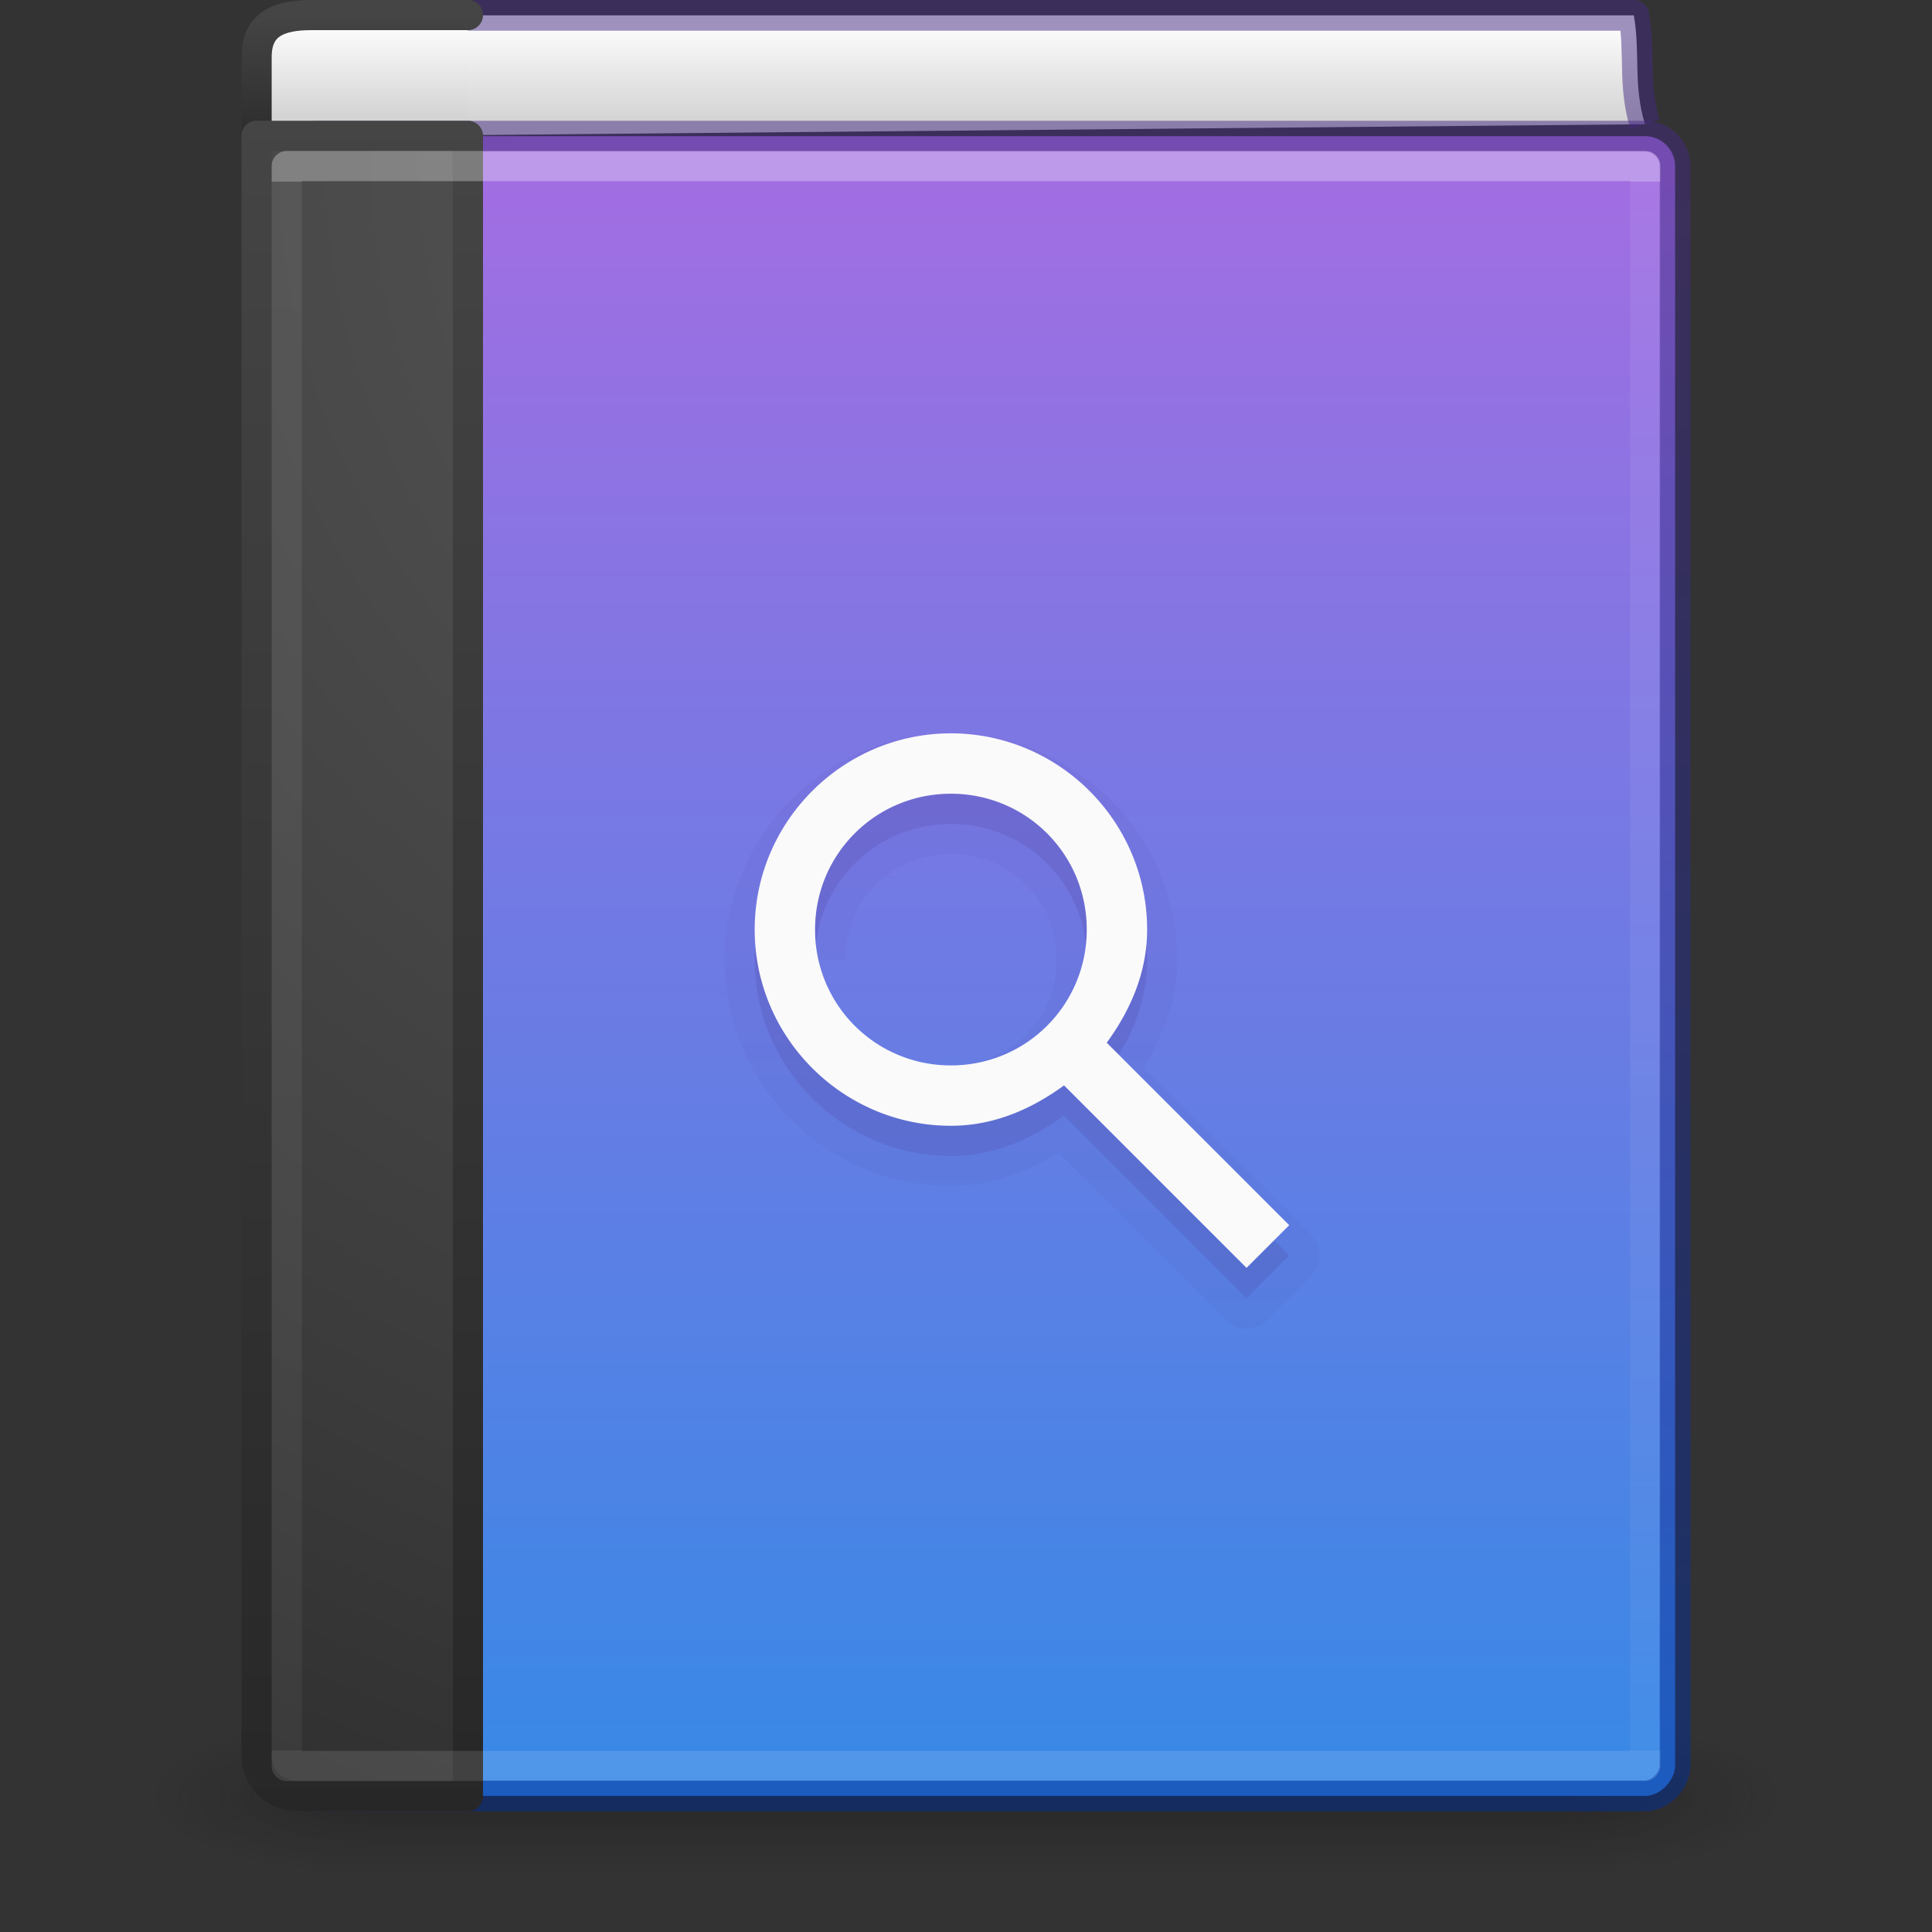 <?xml version="1.0" encoding="UTF-8" standalone="no"?>
<svg
   xmlns:dc="http://purl.org/dc/elements/1.1/"
   xmlns:cc="http://creativecommons.org/ns#"
   xmlns:rdf="http://www.w3.org/1999/02/22-rdf-syntax-ns#"
   xmlns:svg="http://www.w3.org/2000/svg"
   xmlns="http://www.w3.org/2000/svg"
   xmlns:xlink="http://www.w3.org/1999/xlink"
   width="64px"
   height="64px"
   id="svg4223"
   version="1.1">
  <rect width="100%" height="100%" fill="#333333" stroke="none"/>
  <defs
     id="defs4225">
    <linearGradient
       id="linearGradient5558">
      <stop
         id="stop5554"
         offset="0"
         style="stop-color:#a56de2;stop-opacity:1" />
      <stop
         id="stop5556"
         offset="1"
         style="stop-color:#3689e6;stop-opacity:1" />
    </linearGradient>
    <linearGradient
       id="linearGradient874">
      <stop
         id="stop870"
         offset="0"
         style="stop-color:#002e99;stop-opacity:1" />
      <stop
         id="stop872"
         offset="1"
         style="stop-color:#452981;stop-opacity:1" />
    </linearGradient>
    <linearGradient
       id="linearGradient4323">
      <stop
         offset="0"
         style="stop-color:#fafafa;stop-opacity:1"
         id="stop4325" />
      <stop
         offset="1"
         style="stop-color:#d4d4d4;stop-opacity:1"
         id="stop4327" />
    </linearGradient>
    <linearGradient
       x1="24"
       y1="5.849"
       x2="24"
       y2="42.151"
       id="linearGradient3142"
       xlink:href="#linearGradient3731"
       gradientUnits="userSpaceOnUse"
       gradientTransform="matrix(1.216,0,0,1.432,2.811,-2.378)" />
    <linearGradient
       id="linearGradient3731">
      <stop
         id="stop3733"
         style="stop-color:#ffffff;stop-opacity:1"
         offset="0" />
      <stop
         id="stop3735"
         style="stop-color:#ffffff;stop-opacity:0.235"
         offset="0" />
      <stop
         id="stop3737"
         style="stop-color:#ffffff;stop-opacity:0.157"
         offset="1" />
      <stop
         id="stop3739"
         style="stop-color:#ffffff;stop-opacity:0.392"
         offset="1" />
    </linearGradient>
    <radialGradient
       cx="7.496"
       cy="8.45"
       r="20"
       fx="7.496"
       fy="8.45"
       id="radialGradient3145"
       xlink:href="#linearGradient2867-449-88-871-390-598-476-591-434-148-57-177-641-289-620-227-114-444-680-744-8"
       gradientUnits="userSpaceOnUse"
       gradientTransform="matrix(2.7199858e-8,3.296,-3.461,-6.0720387e-8,65.046,-19.382)" />
    <linearGradient
       id="linearGradient2867-449-88-871-390-598-476-591-434-148-57-177-641-289-620-227-114-444-680-744-8">
      <stop
         id="stop5430-8"
         style="stop-color:#5f5f5f;stop-opacity:1"
         offset="0" />
      <stop
         id="stop5432-3"
         style="stop-color:#4f4f4f;stop-opacity:1"
         offset="0.262" />
      <stop
         id="stop5434-1"
         style="stop-color:#3b3b3b;stop-opacity:1"
         offset="0.705" />
      <stop
         id="stop5436-8"
         style="stop-color:#2b2b2b;stop-opacity:1"
         offset="1" />
    </linearGradient>
    <linearGradient
       x1="24"
       y1="44"
       x2="24"
       y2="3.899"
       id="linearGradient3147"
       xlink:href="#linearGradient3707-319-631-407-324-616-674-812-821-107-178-392-400-6"
       gradientUnits="userSpaceOnUse"
       gradientTransform="matrix(1.4,0,0,1.41,2.2,-1.846)" />
    <linearGradient
       id="linearGradient3707-319-631-407-324-616-674-812-821-107-178-392-400-6">
      <stop
         id="stop5440-4"
         style="stop-color:#272727;stop-opacity:1"
         offset="0" />
      <stop
         id="stop5442-3"
         style="stop-color:#454545;stop-opacity:1"
         offset="1" />
    </linearGradient>
    <linearGradient
       x1="10.654"
       y1="0.927"
       x2="10.654"
       y2="3.183"
       id="linearGradient3156"
       xlink:href="#linearGradient4323"
       gradientUnits="userSpaceOnUse"
       gradientTransform="matrix(1.4,0,0,1.25,-0.6,-0.125)" />
    <linearGradient
       id="linearGradient2346">
      <stop
         id="stop2348"
         style="stop-color:#fafafa;stop-opacity:1"
         offset="0" />
      <stop
         id="stop2350"
         style="stop-color:#d4d4d4;stop-opacity:1"
         offset="1" />
    </linearGradient>
    <linearGradient
       x1="24"
       y1="44"
       x2="24"
       y2="3.899"
       id="linearGradient3158"
       xlink:href="#linearGradient3707-319-631-407-324-616-674-812-821-107-178-392-400-6-2"
       gradientUnits="userSpaceOnUse"
       gradientTransform="matrix(1.4,0,0,0.128,2.2,-0.077)" />
    <linearGradient
       id="linearGradient3707-319-631-407-324-616-674-812-821-107-178-392-400-6-2">
      <stop
         id="stop5440-4-8"
         style="stop-color:#272727;stop-opacity:1"
         offset="0" />
      <stop
         id="stop5442-3-8"
         style="stop-color:#454545;stop-opacity:1"
         offset="1" />
    </linearGradient>
    <linearGradient
       y2="4.636"
       x2="24.64"
       y1="3.213"
       x1="24.64"
       gradientTransform="matrix(1.348,0,0,2.042,1.285,-5.518)"
       gradientUnits="userSpaceOnUse"
       id="linearGradient4219"
       xlink:href="#linearGradient2346" />
    <radialGradient
       cx="4.993"
       cy="43.5"
       r="2.5"
       fx="4.993"
       fy="43.5"
       id="radialGradient2873-966-168"
       xlink:href="#linearGradient3688-166-749"
       gradientUnits="userSpaceOnUse"
       gradientTransform="matrix(2.004,0,0,1.4,27.988,-17.4)" />
    <linearGradient
       id="linearGradient3688-166-749">
      <stop
         id="stop2883"
         style="stop-color:#181818;stop-opacity:1"
         offset="0" />
      <stop
         id="stop2885"
         style="stop-color:#181818;stop-opacity:0"
         offset="1" />
    </linearGradient>
    <radialGradient
       cx="4.993"
       cy="43.5"
       r="2.5"
       fx="4.993"
       fy="43.5"
       id="radialGradient2875-742-326"
       xlink:href="#linearGradient3688-464-309"
       gradientUnits="userSpaceOnUse"
       gradientTransform="matrix(2.004,0,0,1.4,-20.012,-104.4)" />
    <linearGradient
       id="linearGradient3688-464-309">
      <stop
         id="stop2889"
         style="stop-color:#181818;stop-opacity:1"
         offset="0" />
      <stop
         id="stop2891"
         style="stop-color:#181818;stop-opacity:0"
         offset="1" />
    </linearGradient>
    <linearGradient
       x1="25.058"
       y1="47.028"
       x2="25.058"
       y2="39.999"
       id="linearGradient2877-634-617"
       xlink:href="#linearGradient3702-501-757"
       gradientUnits="userSpaceOnUse" />
    <linearGradient
       id="linearGradient3702-501-757">
      <stop
         id="stop2895"
         style="stop-color:#181818;stop-opacity:0"
         offset="0" />
      <stop
         id="stop2897"
         style="stop-color:#181818;stop-opacity:1"
         offset="0.5" />
      <stop
         id="stop2899"
         style="stop-color:#181818;stop-opacity:0"
         offset="1" />
    </linearGradient>
    <linearGradient
       gradientTransform="translate(-65)"
       gradientUnits="userSpaceOnUse"
       y2="4.873"
       x2="24.418"
       y1="59.584"
       x1="24.418"
       id="linearGradient876"
       xlink:href="#linearGradient874" />
    <linearGradient
       gradientUnits="userSpaceOnUse"
       y2="60.071"
       x2="-60.671"
       y1="4.066"
       x1="-60.671"
       id="linearGradient5560"
       xlink:href="#linearGradient5558" />
  </defs>
  <g
     transform="matrix(1.35,0,0,0.556,-0.4,35.889)"
     id="g2036"
     style="display:inline">
    <g
       transform="matrix(1.053,0,0,1.286,-1.263,-13.429)"
       id="g3712"
       style="opacity:0.4">
      <rect
         width="5"
         height="7"
         x="38"
         y="40"
         id="rect2801"
         style="fill:url(#radialGradient2873-966-168);fill-opacity:1;stroke:none" />
      <rect
         width="5"
         height="7"
         x="-10"
         y="-47"
         transform="scale(-1,-1)"
         id="rect3696"
         style="fill:url(#radialGradient2875-742-326);fill-opacity:1;stroke:none" />
      <rect
         width="28"
         height="7"
         x="10"
         y="40"
         id="rect3700"
         style="fill:url(#linearGradient2877-634-617);fill-opacity:1;stroke:none" />
    </g>
  </g>
  <path
     style="display:inline;fill:url(#linearGradient4219);fill-opacity:1;stroke:#452981;stroke-width:1.017;stroke-linecap:butt;stroke-linejoin:round;stroke-miterlimit:0;stroke-dasharray:none;stroke-dashoffset:0;stroke-opacity:0.498"
     id="path2723"
     d="M 54.491,4.116 C 54.095,2.8 54.342,1.764 54.123,0.509 l -40.614,0 0.24,3.983" />
  <path
     style="color:#000000;display:inline;overflow:visible;visibility:visible;fill:url(#linearGradient3156);fill-opacity:1;fill-rule:nonzero;stroke:url(#linearGradient3158);stroke-width:1;stroke-linecap:round;stroke-linejoin:round;stroke-miterlimit:4;stroke-dasharray:none;stroke-dashoffset:0;stroke-opacity:1;marker:none;enable-background:accumulate"
     id="rect5505-21-3-9"
     d="m 15.5,5.5 -5.6,0 c -0.799,0 -1.4,-0.053 -1.4,-0.122 l 0,-3.496 c 0,-1.11 0.783,-1.383 1.807,-1.383 l 5.193,0" />
  <rect
     transform="scale(-1,1)"
     style="display:inline;fill:url(#linearGradient5560);fill-opacity:1;stroke:url(#linearGradient876);stroke-width:1.019;stroke-linecap:round;stroke-linejoin:round;stroke-miterlimit:0;stroke-dasharray:none;stroke-dashoffset:0;stroke-opacity:0.498"
     id="rect2719"
     y="4.51"
     x="-55.49"
     ry="1"
     rx="1"
     height="54.981"
     width="45.981" />
  <path
     style="color:#000000;display:inline;overflow:visible;visibility:visible;fill:url(#radialGradient3145);fill-opacity:1;fill-rule:nonzero;stroke:url(#linearGradient3147);stroke-width:1;stroke-linecap:round;stroke-linejoin:round;stroke-miterlimit:4;stroke-dasharray:none;stroke-dashoffset:0;stroke-opacity:1;marker:none;enable-background:accumulate"
     id="rect5505-21-3"
     d="m 15.5,4.5 c 0,0 0,38.244 0,55 l -5.6,0 C 9.101,59.5 8.5,58.918 8.5,58.159 l 0,-53.659 z" />
  <rect
     style="opacity:0.3;fill:none;stroke:url(#linearGradient3142);stroke-width:1;stroke-linecap:round;stroke-linejoin:round;stroke-miterlimit:4;stroke-dasharray:none;stroke-dashoffset:0;stroke-opacity:1"
     id="rect6741-0"
     y="5.5"
     x="9.5"
     height="53"
     width="45" />
  <g
     style="opacity:0.05;fill:#452981"
     transform="translate(-291,277.293)"
     id="g5619-7-3">
    <path
       d="m 322.5,-253 c -4.122,0 -7.5,3.378 -7.5,7.5 0,4.122 3.378,7.5 7.5,7.5 1.356,0 2.524,-0.485 3.566,-1.105 l 5.52,5.52 a 1,1 0 0 0 1.414,0 L 334.414,-235 a 1,1 0 0 0 0,-1.414 l -5.52,-5.52 C 329.515,-242.976 330,-244.144 330,-245.5 c 0,-4.122 -3.378,-7.5 -7.5,-7.5 z m 0,4 c 1.962,0 3.5,1.538 3.5,3.5 0,1.962 -1.538,3.5 -3.5,3.5 l 0.004,2 c 0.342,-0.001 -0.881,-0.058 -0.541,-0.025 0.34,0.033 -0.87,-0.144 -0.535,-0.078 0.335,0.066 -0.851,-0.227 -0.523,-0.129 0.327,0.099 -0.826,-0.312 -0.51,-0.182 0.316,0.13 -0.79,-0.391 -0.488,-0.23 0.302,0.161 -0.749,-0.467 -0.465,-0.277 0.284,0.19 -0.698,-0.539 -0.434,-0.322 0.264,0.217 -0.642,-0.605 -0.4,-0.363 0.242,0.242 -0.58,-0.665 -0.363,-0.4 0.217,0.264 -0.512,-0.718 -0.322,-0.434 0.19,0.284 -0.438,-0.766 -0.277,-0.465 0.161,0.302 -0.361,-0.804 -0.23,-0.488 0.13,0.316 -0.28,-0.837 -0.182,-0.51 0.099,0.327 -0.195,-0.859 -0.129,-0.523 0.066,0.335 -0.111,-0.875 -0.078,-0.535 0.033,0.34 -0.024,-0.883 -0.025,-0.541 l 2,0.004 c 0,-1.962 1.538,-3.5 3.5,-3.5 z"
       id="path5617-5-5"
       style="color:#000000;font-weight:400;line-height:normal;font-family:sans-serif;text-indent:0;text-align:start;text-decoration:none;text-decoration-line:none;text-decoration-style:solid;text-decoration-color:#000000;text-transform:none;white-space:normal;overflow:visible;isolation:auto;mix-blend-mode:normal;fill:#452981;fill-rule:evenodd" />
  </g>
  <g
     style="opacity:0.15;fill:#452981"
     transform="translate(-291,277.293)"
     id="g5619-7">
    <path
       d="m 322.5,-252 c -3.578,0 -6.5,2.922 -6.5,6.5 0,3.578 2.922,6.5 6.5,6.5 1.424,0 2.675,-0.555 3.748,-1.338 l 6.045,6.045 1.414,-1.414 -6.045,-6.045 c 0.783,-1.073 1.338,-2.324 1.338,-3.748 0,-3.578 -2.922,-6.5 -6.5,-6.5 z m 0,2 c 2.497,0 4.5,2.003 4.5,4.5 0,2.497 -2.003,4.5 -4.5,4.5 a 4.485,4.485 0 0 1 -4.5,-4.5 c 0,-2.497 2.003,-4.5 4.5,-4.5 z"
       font-weight="400"
       overflow="visible"
       style="color:#000000;font-weight:400;line-height:normal;font-family:sans-serif;text-indent:0;text-align:start;text-decoration:none;text-decoration-line:none;text-decoration-style:solid;text-decoration-color:#000000;text-transform:none;white-space:normal;overflow:visible;isolation:auto;mix-blend-mode:normal;fill:#452981;fill-rule:evenodd"
       id="path5617-5" />
  </g>
  <g
     style="fill:#fafafa"
     transform="translate(-291,276.293)"
     id="g5619">
    <path
       d="m 322.5,-252 c -3.578,0 -6.5,2.922 -6.5,6.5 0,3.578 2.922,6.5 6.5,6.5 1.424,0 2.675,-0.555 3.748,-1.338 l 6.045,6.045 1.414,-1.414 -6.045,-6.045 c 0.783,-1.073 1.338,-2.324 1.338,-3.748 0,-3.578 -2.922,-6.5 -6.5,-6.5 z m 0,2 c 2.497,0 4.5,2.003 4.5,4.5 0,2.497 -2.003,4.5 -4.5,4.5 a 4.485,4.485 0 0 1 -4.5,-4.5 c 0,-2.497 2.003,-4.5 4.5,-4.5 z"
       font-weight="400"
       overflow="visible"
       style="color:#000000;font-weight:400;line-height:normal;font-family:sans-serif;text-indent:0;text-align:start;text-decoration:none;text-decoration-line:none;text-decoration-style:solid;text-decoration-color:#000000;text-transform:none;white-space:normal;overflow:visible;isolation:auto;mix-blend-mode:normal;fill:#fafafa;fill-rule:evenodd"
       id="path5617" />
  </g>
</svg>
